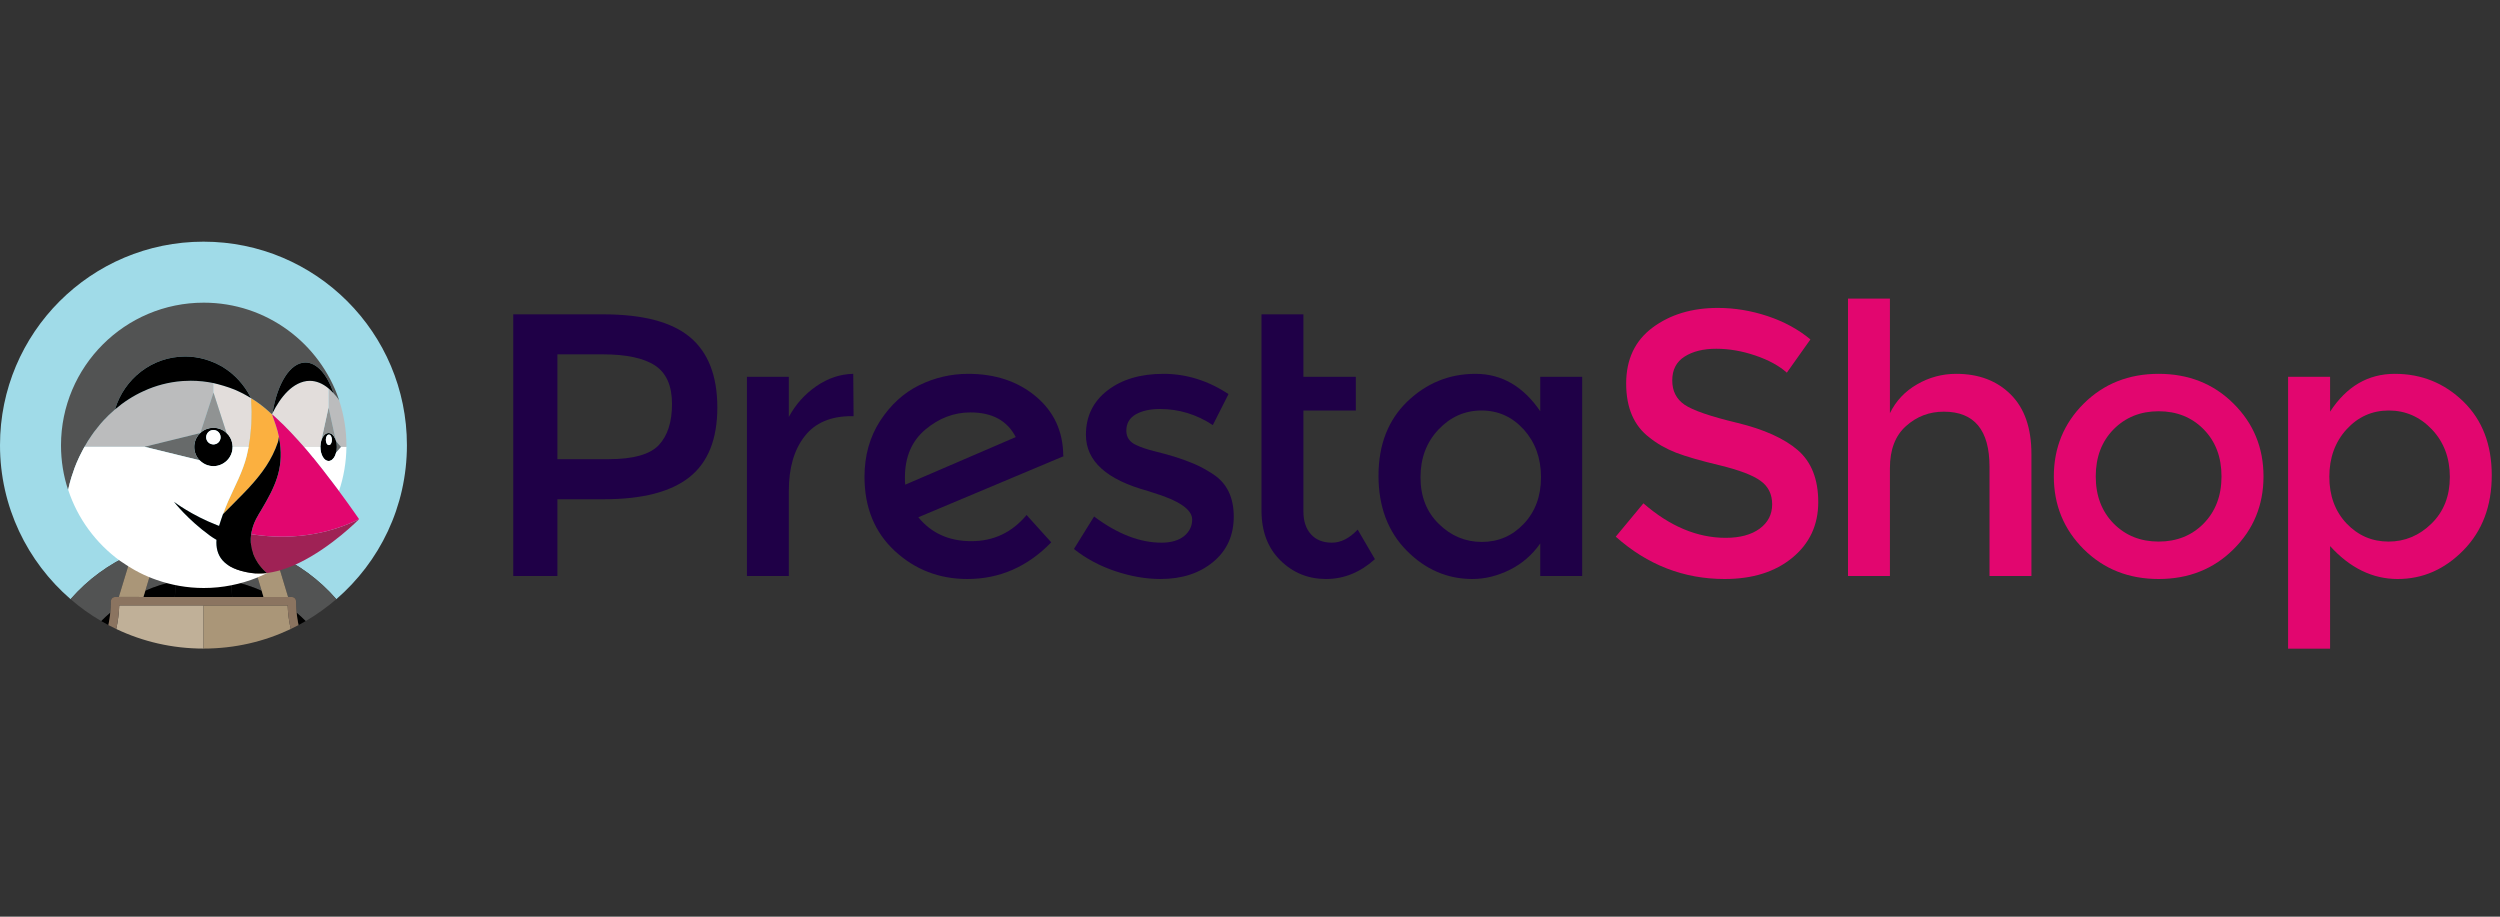 <svg version="1.2" baseProfile="tiny-ps" xmlns="http://www.w3.org/2000/svg" viewBox="0 0 300 110" width="300" height="110">
	<rect x="0" y="0" width="300" height="110" fill="#333333" stroke="none"/>
	<title>New Project</title>
	<style>
		tspan { white-space:pre }
		.shp0 { fill: #1f0047 } 
		.shp1 { fill: #e2066f } 
		.shp2 { fill: #a0dbe8 } 
		.shp3 { fill: #525353 } 
		.shp4 { fill: #000000 } 
		.shp5 { fill: #aa9678 } 
		.shp6 { fill: #c0b098 } 
		.shp7 { fill: #786453 } 
		.shp8 { fill: #8b7460 } 
		.shp9 { fill: none } 
		.shp10 { fill: #ffffff } 
		.shp11 { fill: #bbbcbd } 
		.shp12 { fill: #676a6a } 
		.shp13 { fill: #909393 } 
		.shp14 { fill: #e2dddb } 
		.shp15 { fill: #fbb040 } 
		.shp16 { fill: #9f2255 } 
	</style>
	<g id="prestashop">
		<path id="XMLID_341_" fill-rule="evenodd" class="shp0" d="M127.64 54.74L110.2 62.07C111.76 63.98 113.88 64.94 116.56 64.94C119.24 64.94 121.45 63.89 123.19 61.8L126.15 65.08C123.31 68.01 119.95 69.48 116.09 69.48C112.71 69.48 109.8 68.36 107.37 66.11C104.95 63.86 103.74 60.9 103.74 57.21C103.74 54.67 104.37 52.43 105.62 50.5C106.88 48.57 108.44 47.14 110.3 46.23C112.15 45.32 114.11 44.86 116.18 44.86C119.44 44.86 122.16 45.77 124.31 47.58C126.47 49.39 127.56 51.75 127.59 54.65L127.64 54.74ZM121.89 52.45C120.87 50.47 119.06 49.49 116.45 49.49C114.47 49.49 112.67 50.18 111.04 51.55C109.4 52.93 108.59 54.85 108.59 57.3C108.59 57.69 108.6 57.98 108.63 58.16L121.89 52.45Z" />
		<path id="XMLID_189_" class="shp0" d="M97.96 46.34C96.57 47.3 95.47 48.53 94.66 50.03L94.66 45.22L89.63 45.22L89.63 69.12L94.66 69.12L94.66 58.88C94.66 56.15 95.29 53.98 96.55 52.36C97.81 50.74 99.68 49.94 102.16 49.94L102.43 49.94L102.39 44.86C100.83 44.89 99.36 45.38 97.96 46.34Z" />
		<path id="XMLID_188_" class="shp0" d="M145.63 56.94C144.82 56.41 144.06 55.99 143.36 55.69C142.65 55.39 141.93 55.12 141.18 54.88C140.43 54.64 139.57 54.4 138.59 54.16C137.62 53.92 136.87 53.66 136.33 53.4C135.55 53.04 135.16 52.47 135.16 51.69C135.16 50.82 135.53 50.17 136.28 49.73C137.03 49.3 138 49.08 139.2 49.08C141.48 49.08 143.59 49.73 145.54 51.01L147.42 47.29C144.97 45.67 142.36 44.86 139.61 44.86C136.85 44.86 134.61 45.53 132.89 46.86C131.17 48.19 130.31 49.97 130.31 52.18C130.31 55.33 132.79 57.57 137.76 58.92C137.88 58.95 138.06 59.01 138.3 59.1C141.48 60.06 143.06 61.14 143.06 62.34C143.06 63.14 142.73 63.81 142.08 64.34C141.42 64.86 140.52 65.12 139.38 65.12C136.78 65.12 134.08 64.07 131.29 61.98L128.87 65.88C130.31 67.02 131.96 67.91 133.83 68.54C135.7 69.16 137.51 69.48 139.25 69.48C141.82 69.48 143.93 68.8 145.58 67.43C147.23 66.07 148.05 64.25 148.05 61.98C148.05 59.7 147.24 58.02 145.63 56.94Z" />
		<path id="XMLID_336_" fill-rule="evenodd" class="shp0" d="M86.08 48.9C86.08 52.71 84.96 55.49 82.73 57.26C80.5 59.03 77.08 59.91 72.46 59.91L66.89 59.91L66.89 69.12L61.59 69.12L61.59 37.72L72.37 37.72C77.14 37.72 80.61 38.63 82.8 40.46C84.98 42.28 86.08 45.1 86.08 48.9ZM80.64 48.48C80.64 46.3 79.97 44.77 78.62 43.87C77.27 42.97 75.16 42.52 72.28 42.52L66.89 42.52L66.89 55.1L73.05 55.1C75.98 55.1 77.98 54.54 79.05 53.42C80.11 52.29 80.64 50.65 80.64 48.48Z" />
		<path id="XMLID_185_" class="shp0" d="M159.83 65.12C158.75 65.12 157.91 64.78 157.31 64.11C156.71 63.44 156.41 62.53 156.41 61.39L156.41 49.26L162.7 49.26L162.7 45.22L156.41 45.22L156.41 37.72L151.38 37.72L151.38 61.26C151.38 63.77 152.14 65.77 153.65 67.25C155.16 68.74 156.99 69.48 159.13 69.48C161.27 69.48 163.22 68.69 164.99 67.1L162.92 63.55C161.94 64.6 160.9 65.12 159.83 65.12Z" />
		<path id="XMLID_332_" fill-rule="evenodd" class="shp0" d="M184.83 49.35C184.83 49.35 184.83 49.35 184.83 49.35L184.83 49.35L184.83 49.35ZM184.83 49.35L184.83 45.22L189.86 45.22L189.86 69.12L184.83 69.12L184.83 65.21C183.87 66.59 182.65 67.64 181.17 68.38C179.69 69.11 178.2 69.48 176.7 69.48C173.67 69.48 171.04 68.34 168.79 66.06C166.55 63.79 165.42 60.79 165.42 57.08C165.42 53.37 166.58 50.4 168.88 48.18C171.19 45.97 173.91 44.86 177.06 44.86C180.2 44.86 182.79 46.36 184.83 49.35ZM184.92 57.26C184.92 54.98 184.23 53.08 182.86 51.55C181.48 50.03 179.79 49.26 177.78 49.26C175.77 49.26 174.05 50.03 172.61 51.55C171.17 53.08 170.46 54.99 170.46 57.28C170.46 59.57 171.19 61.44 172.66 62.87C174.12 64.31 175.85 65.03 177.82 65.03C179.8 65.03 181.48 64.31 182.86 62.85C184.23 61.4 184.92 59.54 184.92 57.26Z" />
		<path id="XMLID_329_" fill-rule="evenodd" class="shp1" d="M268.02 48.43C270.42 50.81 271.62 53.73 271.62 57.17C271.62 60.61 270.42 63.53 268.02 65.91C265.63 68.29 262.63 69.48 259.04 69.48C255.44 69.48 252.45 68.29 250.05 65.91C247.66 63.53 246.46 60.61 246.46 57.17C246.46 53.73 247.66 50.81 250.05 48.43C252.45 46.05 255.44 44.86 259.04 44.86C262.63 44.86 265.63 46.05 268.02 48.43ZM266.58 57.17C266.58 54.86 265.87 52.98 264.45 51.53C263.03 50.08 261.22 49.35 259.04 49.35C256.85 49.35 255.05 50.08 253.62 51.53C252.2 52.98 251.49 54.86 251.49 57.17C251.49 59.48 252.2 61.35 253.62 62.81C255.05 64.26 256.85 64.99 259.04 64.99C261.22 64.99 263.03 64.26 264.45 62.81C265.87 61.35 266.58 59.48 266.58 57.17Z" />
		<path id="XMLID_326_" fill-rule="evenodd" class="shp1" d="M299.01 57.03C299.01 60.72 297.88 63.71 295.62 66.02C293.36 68.33 290.73 69.48 287.72 69.48C284.71 69.48 282 68.16 279.61 65.53L279.61 77.84L274.57 77.84L274.57 45.22L279.61 45.22L279.61 49.4C281.58 46.37 284.17 44.86 287.38 44.86C290.58 44.86 293.32 45.97 295.6 48.18C297.88 50.4 299.01 53.35 299.01 57.03ZM293.98 57.24C293.98 54.94 293.26 53.04 291.83 51.53C290.39 50.02 288.67 49.26 286.66 49.26C284.65 49.26 282.96 50.02 281.58 51.53C280.21 53.04 279.52 54.94 279.52 57.21C279.52 59.49 280.21 61.35 281.58 62.81C282.96 64.26 284.64 64.99 286.62 64.99C288.59 64.99 290.31 64.27 291.78 62.83C293.25 61.39 293.98 59.53 293.98 57.24Z" />
		<path id="XMLID_178_" class="shp1" d="M234.74 44.86C233.07 44.86 231.5 45.28 230.05 46.12C228.59 46.96 227.51 48.11 226.79 49.58L226.79 35.83L221.76 35.83L221.76 69.12L226.79 69.12L226.79 56.18C226.79 53.96 227.43 52.28 228.72 51.13C230.01 49.97 231.52 49.4 233.26 49.4C236.91 49.4 238.74 51.6 238.74 56L238.74 69.12L243.77 69.12L243.77 54.47C243.77 51.36 242.94 48.98 241.28 47.33C239.62 45.68 237.44 44.86 234.74 44.86Z" />
		<path id="XMLID_177_" class="shp1" d="M215.74 54.02C214.11 52.62 211.68 51.52 208.46 50.74C205.24 49.97 203.14 49.24 202.15 48.57C201.16 47.89 200.67 46.92 200.67 45.65C200.67 44.37 201.16 43.42 202.15 42.79C203.14 42.16 204.41 41.85 205.95 41.85C207.49 41.85 209.05 42.12 210.64 42.66C212.23 43.2 213.49 43.89 214.42 44.72L217.25 40.73C215.81 39.53 214.1 38.6 212.13 37.94C210.15 37.28 208.16 36.95 206.15 36.95C203.03 36.95 200.42 37.74 198.31 39.31C196.2 40.88 195.14 43.12 195.14 46.03C195.14 48.93 196.07 51.09 197.93 52.5C198.86 53.25 199.92 53.85 201.12 54.32C202.32 54.78 204.07 55.29 206.38 55.84C208.68 56.4 210.31 57.01 211.25 57.69C212.19 58.36 212.66 59.3 212.66 60.52C212.66 61.73 212.16 62.7 211.16 63.44C210.16 64.17 208.8 64.54 207.09 64.54C203.68 64.54 200.38 63.16 197.21 60.4L193.89 64.4C197.69 67.79 202.05 69.48 206.96 69.48C210.31 69.48 213.02 68.63 215.09 66.92C217.16 65.21 218.19 62.99 218.19 60.25C218.19 57.51 217.37 55.43 215.74 54.02Z" />
		<path id="XMLID_176_" class="shp2" d="M15.83 66.47C16.22 66.29 16.61 66.14 17.01 65.99C17.46 65.82 17.92 65.66 18.38 65.52C18.95 65.35 19.53 65.19 20.11 65.07C20.9 64.9 21.7 64.77 22.5 64.7C22.05 66.11 21.55 67.52 21.01 68.93C21.04 69.2 21.05 69.47 21.06 69.74C22.14 69.53 23.27 69.41 24.42 69.41C25.57 69.41 26.69 69.53 27.78 69.74C27.79 69.47 27.8 69.2 27.82 68.93C27.28 67.52 26.78 66.11 26.33 64.7C27.14 64.77 27.93 64.9 28.72 65.07C29.31 65.19 29.89 65.35 30.46 65.52C30.92 65.66 31.37 65.82 31.82 65.99C32.22 66.14 32.62 66.3 33.01 66.47C35.77 67.7 38.3 69.53 40.36 71.9C45.55 67.42 48.83 60.81 48.83 53.42C48.83 39.93 37.9 29 24.42 29C10.93 29 0 39.93 0 53.42C0 60.81 3.29 67.42 8.47 71.9C10.54 69.53 13.06 67.7 15.83 66.47Z" />
		<path id="XMLID_175_" class="shp3" d="M17.44 70.89C18.58 70.38 19.79 69.99 21.06 69.74C21.05 69.47 21.04 69.2 21.01 68.93C21.55 67.52 22.05 66.11 22.5 64.7C21.7 64.77 20.9 64.9 20.11 65.07C19.53 65.19 18.95 65.35 18.38 65.52C17.92 65.66 17.46 65.82 17.01 65.99L18.79 66.42L17.44 70.89Z" />
		<path id="XMLID_174_" class="shp3" d="M13.24 73.52C13.29 73.06 13.31 72.6 13.31 72.14C13.31 71.86 13.54 71.64 13.82 71.64L14.26 71.64L15.83 66.47C13.06 67.7 10.54 69.53 8.47 71.9C9.61 72.89 10.84 73.77 12.15 74.53C12.5 74.18 12.86 73.84 13.24 73.52Z" />
		<path id="XMLID_173_" class="shp3" d="M33.01 66.47L34.57 71.64L35.01 71.64C35.29 71.64 35.52 71.86 35.52 72.14C35.52 72.6 35.55 73.06 35.59 73.52C35.97 73.84 36.33 74.18 36.68 74.53C37.99 73.76 39.22 72.88 40.36 71.9C38.29 69.53 35.77 67.7 33.01 66.47Z" />
		<path id="XMLID_172_" class="shp3" d="M30.04 66.42L31.82 65.99C31.37 65.82 30.92 65.66 30.46 65.52C29.89 65.35 29.31 65.19 28.72 65.07C27.93 64.9 27.14 64.77 26.33 64.7C26.78 66.11 27.28 67.52 27.82 68.93C27.8 69.2 27.79 69.47 27.78 69.74C29.04 69.99 30.25 70.38 31.4 70.89L30.04 66.42Z" />
		<path id="XMLID_171_" class="shp4" d="M24.42 71.64L27.86 71.64C27.79 71 27.76 70.37 27.78 69.74C26.69 69.53 25.57 69.41 24.42 69.41C23.27 69.41 22.14 69.53 21.06 69.74C21.07 70.37 21.05 71 20.98 71.64L24.42 71.64Z" />
		<path id="XMLID_170_" class="shp4" d="M12.15 74.53C12.44 74.69 12.72 74.85 13.01 75.01C13.11 74.52 13.19 74.02 13.24 73.52C12.86 73.84 12.5 74.18 12.15 74.53Z" />
		<path id="XMLID_169_" class="shp4" d="M17.21 71.64L20.98 71.64C21.05 71 21.07 70.37 21.06 69.74C19.79 69.99 18.58 70.38 17.44 70.89L17.21 71.64Z" />
		<path id="XMLID_168_" class="shp4" d="M35.59 73.52C35.64 74.02 35.72 74.52 35.82 75.01C36.11 74.85 36.4 74.69 36.68 74.53C36.33 74.18 35.97 73.84 35.59 73.52Z" />
		<path id="XMLID_167_" class="shp4" d="M31.62 71.64L31.4 70.89C30.25 70.38 29.04 69.99 27.78 69.74C27.76 70.37 27.79 71 27.86 71.64L31.62 71.64L31.62 71.64Z" />
		<path id="XMLID_166_" class="shp5" d="M17.21 71.64L17.44 70.89L18.79 66.42L17.01 65.99C16.61 66.14 16.22 66.29 15.83 66.47L14.26 71.63L15.94 71.63L17.21 71.64L17.21 71.64Z" />
		<path id="XMLID_165_" class="shp5" d="M31.4 70.89L31.62 71.64L32.89 71.64L34.57 71.64L33.01 66.47C32.62 66.29 32.22 66.14 31.82 65.99L30.04 66.42L31.4 70.89Z" />
		<path id="XMLID_164_" class="shp6" d="M14.31 72.68C14.33 72.67 14.34 72.66 14.36 72.65L14.32 72.65C14.32 72.66 14.31 72.67 14.31 72.68Z" />
		<path id="XMLID_163_" class="shp6" d="M24.42 72.65L20.82 72.65L16.9 72.65L14.36 72.65C14.35 72.66 14.33 72.67 14.31 72.68C14.28 73.63 14.15 74.57 13.95 75.48C17.12 76.99 20.67 77.83 24.42 77.83L24.42 72.65Z" />
		<path id="XMLID_162_" class="shp5" d="M34.52 72.65L34.47 72.65C34.49 72.66 34.5 72.67 34.52 72.68C34.52 72.67 34.52 72.66 34.52 72.65Z" />
		<path id="XMLID_161_" class="shp5" d="M34.47 72.65L31.93 72.65L28.01 72.65L24.42 72.65L24.42 72.65L24.42 77.83C28.17 77.83 31.72 76.99 34.89 75.48C34.68 74.57 34.55 73.63 34.52 72.68C34.5 72.67 34.49 72.66 34.47 72.65Z" />
		<path id="XMLID_160_" class="shp7" d="M24.42 72.14L24.42 72.14L24.42 72.65L24.42 72.65L24.42 72.14Z" />
		<path id="XMLID_159_" class="shp8" d="M35.59 73.52C35.55 73.06 35.52 72.6 35.52 72.14C35.52 71.86 35.29 71.64 35.01 71.64L34.57 71.64L32.89 71.64L31.62 71.64L27.86 71.64L24.42 71.64L20.98 71.64L17.21 71.64L15.94 71.64L14.26 71.64L13.82 71.64C13.54 71.64 13.31 71.86 13.31 72.14C13.31 72.61 13.29 73.06 13.24 73.52C13.19 74.02 13.11 74.52 13.01 75.01C13.32 75.17 13.63 75.33 13.95 75.48C14.15 74.57 14.28 73.63 14.31 72.68C14.31 72.67 14.32 72.66 14.32 72.65L14.36 72.65L16.9 72.65L20.82 72.65L24.42 72.65L24.42 72.65L28.01 72.65L31.93 72.65L34.47 72.65L34.52 72.65C34.52 72.66 34.52 72.67 34.52 72.68C34.55 73.63 34.68 74.57 34.89 75.48C35.2 75.33 35.51 75.17 35.82 75.01C35.72 74.52 35.64 74.02 35.59 73.52Z" />
		<path id="XMLID_158_" class="shp9" d="M32.63 49.71L32.63 49.71C32.64 49.71 32.64 49.71 32.64 49.71C32.94 50.59 33.29 51.48 33.47 52.39C33.46 52.46 33.45 52.52 33.45 52.59C33.43 52.69 33.42 52.78 33.4 52.85C33.42 52.73 33.45 52.59 33.47 52.42C33.3 51.5 32.94 50.6 32.63 49.71C32.63 49.71 32.63 49.71 32.63 49.71C32.63 49.71 32.63 49.71 32.63 49.71L32.63 49.71Z" />
		<path id="XMLID_157_" class="shp9" d="M39.75 55.23C39.73 55.24 39.72 55.24 39.7 55.25C39.72 55.24 39.73 55.23 39.75 55.23Z" />
		<path id="XMLID_156_" class="shp9" d="M39.9 55.11C39.89 55.12 39.87 55.14 39.85 55.16C39.87 55.14 39.89 55.12 39.9 55.11Z" />
		<path id="XMLID_155_" class="shp9" d="M31.9 49.06C31.34 48.59 30.75 48.16 30.13 47.78L30.13 47.78C30.75 48.16 31.34 48.59 31.9 49.06Z" />
		<path id="XMLID_154_" class="shp9" d="M37.56 54.92C37.57 54.92 37.57 54.93 37.58 54.93C37.57 54.93 37.57 54.92 37.56 54.92Z" />
		<path id="XMLID_153_" class="shp9" d="M38.6 56.21C38.61 56.23 38.63 56.25 38.65 56.27C38.63 56.25 38.61 56.23 38.6 56.21Z" />
		<path id="XMLID_152_" class="shp9" d="M33.39 52.89C33.38 52.96 33.36 53.03 33.34 53.08C33.36 53.03 33.38 52.96 33.39 52.89Z" />
		<path id="XMLID_151_" class="shp9" d="M31 61.8C30.62 62.42 30.38 63.01 30.25 63.56C30.38 63.01 30.62 62.42 31 61.8C31.12 61.59 31.24 61.39 31.36 61.19C31.24 61.39 31.12 61.59 31 61.79C31 61.79 31 61.79 31 61.8Z" />
		<path id="XMLID_150_" class="shp9" d="M32.64 49.7C32.66 49.66 32.68 49.62 32.7 49.57L32.7 49.58C32.68 49.62 32.66 49.66 32.64 49.7C32.78 49.83 32.93 49.96 33.07 50.09C32.93 49.96 32.78 49.83 32.64 49.7Z" />
		<path id="XMLID_149_" class="shp9" d="M27.79 52.91C27.79 52.91 27.79 52.91 27.79 52.91C27.79 52.91 27.79 52.91 27.79 52.91Z" />
		<path id="XMLID_148_" class="shp9" d="M27.61 52.5L27.61 52.5L27.61 52.5Z" />
		<path id="XMLID_147_" class="shp9" d="M29.26 47.28C29.23 47.26 29.2 47.25 29.19 47.24C29.2 47.25 29.23 47.26 29.26 47.28Z" />
		<path id="XMLID_146_" class="shp9" d="M29.39 47.35C29.35 47.33 29.31 47.31 29.28 47.29C29.31 47.31 29.35 47.33 29.39 47.35Z" />
		<path id="XMLID_145_" class="shp9" d="M30.19 49.32C30.19 49.38 30.19 49.43 30.19 49.49C30.19 49.43 30.19 49.38 30.19 49.32Z" />
		<path id="XMLID_144_" class="shp9" d="M27.71 52.7C27.71 52.7 27.71 52.7 27.71 52.7C27.71 52.7 27.71 52.7 27.71 52.7Z" />
		<path id="XMLID_143_" class="shp9" d="M39.59 57.5C39.62 57.54 39.65 57.58 39.69 57.61C39.65 57.57 39.62 57.54 39.59 57.5Z" />
		<path id="XMLID_142_" class="shp9" d="M30.18 50.09C30.18 50.34 30.17 50.6 30.16 50.86C30.17 50.6 30.18 50.34 30.18 50.09Z" />
		<path id="XMLID_141_" class="shp9" d="M27.85 53.13C27.85 53.13 27.85 53.13 27.85 53.14C27.85 53.13 27.85 53.13 27.85 53.13Z" />
		<path id="XMLID_140_" class="shp9" d="M30.08 47.75C30 47.7 29.76 47.56 29.55 47.44C29.76 47.56 29.99 47.69 30.08 47.75Z" />
		<path id="XMLID_139_" class="shp9" d="M29.54 47.44C29.48 47.41 29.43 47.38 29.39 47.35C29.43 47.38 29.48 47.41 29.54 47.44Z" />
		<path id="XMLID_138_" class="shp9" d="M30.12 47.77L30.12 47.77C30.12 47.77 30.11 47.76 30.11 47.76C30.11 47.77 30.12 47.77 30.12 47.77Z" />
		<path id="XMLID_137_" class="shp9" d="M40.41 53.7C40.41 53.68 40.41 53.67 40.41 53.65C40.41 53.64 40.41 53.64 40.41 53.64C40.41 53.64 40.41 53.63 40.41 53.63C40.41 53.61 40.41 53.6 40.41 53.58C40.41 53.6 40.41 53.62 40.41 53.64C40.41 53.66 40.41 53.68 40.41 53.7Z" />
		<path id="XMLID_136_" class="shp9" d="M36.41 53.55C36.44 53.58 36.46 53.61 36.48 53.63C36.48 53.63 36.48 53.63 36.48 53.63L36.49 53.63C36.48 53.62 36.45 53.59 36.41 53.55L36.41 53.55Z" />
		<path id="XMLID_135_" class="shp9" d="M33.07 50.09C33.4 50.39 33.72 50.69 34.03 51C33.72 50.69 33.4 50.39 33.07 50.09Z" />
		<path id="XMLID_134_" class="shp9" d="M39.43 51.96C39.49 51.96 39.55 51.97 39.61 51.99C39.55 51.97 39.49 51.96 39.43 51.96Z" />
		<path id="XMLID_133_" class="shp9" d="M38.49 53.17C38.49 53.2 38.48 53.23 38.48 53.26C38.48 53.23 38.49 53.2 38.49 53.17Z" />
		<path id="XMLID_132_" class="shp9" d="M39.66 52C39.7 52.02 39.74 52.04 39.78 52.07C39.74 52.04 39.7 52.02 39.66 52Z" />
		<path id="XMLID_131_" class="shp9" d="M40.03 52.32C40.05 52.33 40.06 52.35 40.07 52.37C40.06 52.35 40.05 52.33 40.03 52.32Z" />
		<path id="XMLID_130_" class="shp9" d="M40.39 53.29C40.39 53.29 40.39 53.28 40.39 53.28C40.39 53.27 40.39 53.27 40.39 53.26C40.39 53.27 40.39 53.28 40.39 53.29C40.39 53.29 40.39 53.29 40.39 53.29Z" />
		<path id="XMLID_129_" class="shp9" d="M40.39 54C40.39 54 40.39 53.99 40.39 53.99C40.39 53.99 40.39 53.99 40.39 53.99C40.39 54 40.39 54.01 40.39 54.02C40.39 54.02 40.39 54.01 40.39 54Z" />
		<path id="XMLID_128_" class="shp9" d="M38.79 52.37C38.8 52.35 38.82 52.33 38.83 52.32C38.82 52.33 38.8 52.35 38.79 52.37Z" />
		<path id="XMLID_127_" class="shp9" d="M39.26 51.99C39.31 51.97 39.37 51.96 39.43 51.96C39.37 51.96 39.31 51.97 39.26 51.99Z" />
		<path id="XMLID_126_" class="shp9" d="M34.92 51.91C34.77 51.75 34.62 51.6 34.46 51.44C34.62 51.6 34.77 51.75 34.92 51.91Z" />
		<path id="XMLID_125_" class="shp9" d="M39.43 46.62L39.43 46.62C39.43 46.61 39.43 46.61 39.43 46.61L39.43 48.88L38.56 52.86C38.56 52.87 38.56 52.88 38.55 52.89C38.56 52.89 38.56 52.88 38.56 52.87L38.56 52.87L38.56 52.87L39.43 48.89L39.43 46.62L39.43 46.62L39.43 46.62L39.43 46.62Z" />
		<path id="XMLID_124_" class="shp9" d="M35.73 52.79C35.65 52.7 35.57 52.61 35.49 52.52C35.57 52.61 35.65 52.7 35.73 52.79Z" />
		<path id="XMLID_123_" class="shp9" d="M40.3 52.87C40.31 52.9 40.32 52.93 40.33 52.96C40.33 52.96 40.33 52.96 40.33 52.96C40.32 52.93 40.31 52.9 40.3 52.87L40.3 52.87L40.3 52.87Z" />
		<path id="XMLID_122_" class="shp9" d="M38.45 53.63L38.45 53.63C38.45 53.62 38.45 53.6 38.45 53.58C38.45 53.6 38.45 53.62 38.45 53.63Z" />
		<path id="XMLID_121_" class="shp9" d="M39.09 52.07C39.12 52.04 39.16 52.02 39.2 52.01C39.16 52.02 39.12 52.04 39.09 52.07Z" />
		<path id="XMLID_120_" class="shp9" d="M38.91 52.22C38.95 52.17 38.99 52.13 39.04 52.1C38.99 52.13 38.95 52.17 38.91 52.22Z" />
		<path id="XMLID_119_" class="shp9" d="M40.33 54.31C40.33 54.31 40.33 54.31 40.33 54.31C40.31 54.4 40.28 54.48 40.25 54.56C40.28 54.48 40.31 54.4 40.33 54.31L40.33 54.31L40.33 54.31Z" />
		<path id="XMLID_118_" class="shp9" d="M10.57 52.88C10.61 52.83 10.65 52.77 10.68 52.72C10.65 52.77 10.61 52.83 10.57 52.88Z" />
		<path id="XMLID_117_" class="shp9" d="M39.83 52.1C39.87 52.13 39.91 52.17 39.95 52.22C39.91 52.17 39.87 52.13 39.83 52.1Z" />
		<path id="XMLID_116_" class="shp9" d="M11.27 51.87C11.28 51.84 11.3 51.82 11.32 51.79C11.3 51.82 11.28 51.84 11.27 51.87Z" />
		<path id="XMLID_115_" class="shp9" d="M27.91 53.62L27.91 53.62C27.91 53.62 27.91 53.62 27.91 53.62L27.91 53.62L27.91 53.62L27.91 53.6C27.91 53.61 27.91 53.61 27.91 53.62Z" />
		<path id="XMLID_114_" class="shp9" d="M9.51 54.83C9.47 54.92 9.43 55.01 9.39 55.1C9.43 55.01 9.47 54.92 9.51 54.83Z" />
		<path id="XMLID_113_" class="shp9" d="M8.98 56.08C8.97 56.09 8.97 56.11 8.96 56.12C8.97 56.11 8.97 56.09 8.98 56.08Z" />
		<path id="XMLID_112_" class="shp9" d="M40.04 47.2L40.03 47.19L40.03 47.19L40.04 47.2Z" />
		<path id="XMLID_111_" class="shp9" d="M13.8 49.13L13.8 49.13L13.8 49.13Z" />
		<path id="XMLID_110_" class="shp9" d="M12.85 50.02C12.9 49.97 12.94 49.92 12.99 49.87C12.94 49.92 12.89 49.97 12.85 50.02Z" />
		<path id="XMLID_109_" class="shp9" d="M11.99 50.96C12.03 50.9 12.08 50.84 12.13 50.78C12.08 50.84 12.03 50.9 11.99 50.96Z" />
		<path id="XMLID_108_" class="shp9" d="M40.3 52.87L39.43 48.89L40.3 52.87Z" />
		<path id="XMLID_107_" class="shp9" d="M25.14 55.89C25.12 55.88 25.11 55.88 25.09 55.87C25.11 55.88 25.12 55.88 25.14 55.89Z" />
		<path id="XMLID_106_" class="shp9" d="M25.37 55.92C25.35 55.92 25.33 55.92 25.32 55.92C25.33 55.92 25.35 55.92 25.37 55.92Z" />
		<path id="XMLID_105_" class="shp9" d="M10.05 53.78C9.99 53.88 9.94 53.98 9.89 54.08C9.94 53.98 9.99 53.88 10.05 53.78Z" />
		<path id="XMLID_104_" class="shp9" d="M24.49 55.64C24.49 55.64 24.49 55.64 24.48 55.64C24.49 55.64 24.49 55.64 24.49 55.64Z" />
		<path id="XMLID_103_" class="shp9" d="M24.91 55.83C24.9 55.82 24.89 55.82 24.88 55.82C24.89 55.82 24.9 55.82 24.91 55.83Z" />
		<path id="XMLID_102_" class="shp9" d="M24.69 55.75C24.69 55.74 24.68 55.74 24.68 55.74C24.68 55.74 24.69 55.74 24.69 55.75Z" />
		<path id="XMLID_101_" class="shp9" d="M23.48 54.5C23.48 54.51 23.48 54.51 23.48 54.51C23.48 54.51 23.48 54.51 23.48 54.5Z" />
		<path id="XMLID_100_" class="shp9" d="M23.37 53.11C23.37 53.13 23.36 53.14 23.36 53.16C23.36 53.14 23.37 53.13 23.37 53.11Z" />
		<path id="XMLID_99_" class="shp9" d="M23.61 52.5C23.61 52.5 23.61 52.51 23.6 52.51C23.61 52.51 23.61 52.5 23.61 52.5Z" />
		<path id="XMLID_98_" class="shp9" d="M24.37 51.7C24.37 51.7 24.37 51.7 24.37 51.7C24.37 51.7 24.37 51.7 24.37 51.7Z" />
		<path id="XMLID_97_" class="shp9" d="M23.43 52.9C23.43 52.91 23.42 52.92 23.42 52.93C23.42 52.92 23.43 52.91 23.43 52.9Z" />
		<path id="XMLID_96_" class="shp9" d="M23.51 52.7C23.51 52.7 23.5 52.71 23.5 52.72C23.5 52.71 23.51 52.7 23.51 52.7Z" />
		<path id="XMLID_95_" class="shp9" d="M26.06 51.38C26.06 51.38 26.05 51.38 26.05 51.38C26.05 51.38 26.06 51.38 26.06 51.38Z" />
		<path id="XMLID_94_" class="shp9" d="M26.48 51.51C26.48 51.51 26.48 51.5 26.47 51.5C26.47 51.5 26.48 51.51 26.48 51.51Z" />
		<path id="XMLID_93_" class="shp9" d="M24.76 51.5C24.75 51.5 24.75 51.5 24.75 51.5C24.75 51.5 24.75 51.5 24.76 51.5Z" />
		<path id="XMLID_92_" class="shp9" d="M25.18 51.38C25.17 51.38 25.17 51.38 25.16 51.38C25.17 51.38 25.17 51.38 25.18 51.38Z" />
		<path id="XMLID_91_" class="shp9" d="M27.89 53.36C27.89 53.36 27.89 53.36 27.89 53.37C27.89 53.36 27.89 53.36 27.89 53.36Z" />
		<path id="XMLID_90_" class="shp9" d="M25.62 46.23C25.62 46.2 25.62 46.16 25.62 46.13C25.62 46.16 25.62 46.2 25.62 46.23Z" />
		<path id="XMLID_89_" class="shp9" d="M25.62 46.07C25.62 46.05 25.62 46.03 25.62 46.01C25.62 46.03 25.62 46.05 25.62 46.07Z" />
		<path id="XMLID_88_" class="shp9" d="M25.62 45.98C25.62 45.97 25.62 45.97 25.62 45.97C25.62 45.97 25.62 45.97 25.62 45.98Z" />
		<path id="XMLID_87_" class="shp9" d="M25.62 46.54L25.62 46.5L25.62 46.4C25.62 46.37 25.62 46.34 25.62 46.3C25.62 46.38 25.62 46.46 25.62 46.54Z" />
		<path id="XMLID_86_" class="shp9" d="M40.11 54.86C40.08 54.9 40.05 54.94 40.03 54.97C40.05 54.94 40.08 54.9 40.11 54.86Z" />
		<path id="XMLID_85_" class="shp9" d="M23.33 53.34C23.33 53.36 23.32 53.38 23.32 53.4C23.32 53.38 23.33 53.36 23.33 53.34Z" />
		<path id="XMLID_84_" class="shp9" d="M23.35 54.08C23.35 54.08 23.35 54.09 23.35 54.09C23.35 54.09 23.35 54.08 23.35 54.08Z" />
		<path id="XMLID_83_" class="shp9" d="M40.23 54.62C40.2 54.68 40.18 54.73 40.15 54.78C40.18 54.73 40.2 54.68 40.23 54.62Z" />
		<path id="XMLID_82_" class="shp3" d="M31.41 68.15C31.33 68.07 31.26 67.98 31.18 67.87C31.26 67.98 31.33 68.07 31.41 68.15L31.41 68.15Z" />
		<path id="XMLID_81_" class="shp5" d="M31.97 68.71C31.97 68.71 31.97 68.71 31.97 68.72C31.97 68.71 31.97 68.71 31.97 68.71C31.97 68.71 31.72 68.51 31.41 68.15L31.41 68.15C31.72 68.51 31.97 68.71 31.97 68.71Z" />
		<path id="XMLID_80_" class="shp10" d="M39.42 46.62C39.42 46.62 39.42 46.62 39.42 46.62C39.42 46.62 39.42 46.62 39.42 46.62C39.42 46.62 39.42 46.62 39.42 46.62C39.42 46.62 39.42 46.62 39.42 46.62Z" />
		<path id="XMLID_79_" class="shp10" d="M40.41 53.65C40.41 53.64 40.41 53.64 40.41 53.64L40.41 53.64C40.41 53.64 40.41 53.64 40.41 53.65Z" />
		<path id="XMLID_78_" class="shp11" d="M40.67 47.98L40.67 47.98L40.67 47.98C40.67 47.98 40.67 47.97 40.66 47.97L40.66 47.97C40.46 47.69 40.25 47.43 40.04 47.2C40.04 47.19 40.03 47.19 40.03 47.19C40.03 47.19 40.04 47.19 40.04 47.2C40.03 47.19 40.03 47.19 40.03 47.19L40.03 47.19C39.93 47.08 39.83 46.98 39.73 46.89C39.7 46.85 39.66 46.82 39.62 46.78C39.56 46.73 39.5 46.67 39.43 46.62L39.43 46.62L39.43 48.89L40.3 52.87L40.3 52.87C40.31 52.9 40.32 52.93 40.33 52.96L40.93 53.64L40.94 53.63L41.57 53.63C41.57 53.57 41.57 53.51 41.57 53.46L41.57 53.45C41.57 51.58 41.26 49.77 40.71 48.08L40.71 48.08C40.69 48.05 40.69 48.02 40.67 47.98Z" />
		<path id="XMLID_77_" class="shp11" d="M40.41 53.64C40.41 53.64 40.41 53.63 40.41 53.63C40.41 53.63 40.41 53.64 40.41 53.64L40.41 53.64Z" />
		<path id="XMLID_76_" class="shp12" d="M40.39 53.26C40.39 53.27 40.39 53.27 40.39 53.28C40.39 53.28 40.39 53.29 40.39 53.29C40.39 53.29 40.39 53.29 40.39 53.29C40.4 53.38 40.41 53.48 40.41 53.58C40.41 53.6 40.41 53.61 40.41 53.63C40.41 53.63 40.41 53.64 40.41 53.64C40.41 53.64 40.41 53.64 40.41 53.65C40.41 53.67 40.41 53.68 40.41 53.7C40.41 53.8 40.4 53.9 40.39 53.99C40.39 53.99 40.39 53.99 40.39 53.99C40.39 53.99 40.39 54 40.39 54C40.39 54.01 40.39 54.02 40.39 54.02C40.37 54.12 40.35 54.22 40.33 54.31C40.33 54.31 40.33 54.31 40.33 54.31L40.33 54.31L40.33 54.31C40.33 54.31 40.33 54.31 40.34 54.31L40.34 54.31L40.93 53.64L40.33 52.96C40.33 52.96 40.33 52.96 40.33 52.96C40.35 53.06 40.37 53.16 40.39 53.26Z" />
		<path id="XMLID_219_" fill-rule="evenodd" class="shp4" d="M40.33 54.31C40.31 54.4 40.28 54.48 40.25 54.56C40.24 54.58 40.24 54.6 40.23 54.62C40.2 54.68 40.18 54.73 40.15 54.78C40.14 54.81 40.12 54.83 40.11 54.86C40.08 54.9 40.05 54.94 40.03 54.97C39.99 55.02 39.95 55.07 39.9 55.11C39.89 55.12 39.87 55.14 39.85 55.16C39.82 55.18 39.78 55.21 39.75 55.23C39.73 55.23 39.72 55.24 39.7 55.25C39.62 55.29 39.53 55.32 39.44 55.32C38.89 55.32 38.45 54.56 38.45 53.63L38.45 53.63C38.45 53.62 38.45 53.6 38.45 53.58C38.45 53.47 38.46 53.36 38.48 53.26C38.48 53.23 38.49 53.2 38.49 53.17C38.51 53.07 38.53 52.98 38.55 52.89C38.56 52.89 38.56 52.88 38.56 52.87C38.62 52.68 38.7 52.51 38.79 52.37C38.8 52.35 38.82 52.33 38.83 52.32C38.86 52.28 38.88 52.25 38.91 52.22C38.95 52.17 38.99 52.13 39.04 52.1C39.05 52.09 39.07 52.08 39.09 52.07C39.12 52.04 39.16 52.02 39.2 52.01C39.22 52 39.24 51.99 39.26 51.99C39.31 51.97 39.37 51.96 39.43 51.96C39.49 51.96 39.55 51.97 39.61 51.99C39.62 51.99 39.64 52 39.66 52.01C39.7 52.02 39.74 52.04 39.78 52.07C39.79 52.08 39.81 52.09 39.83 52.1C39.87 52.13 39.91 52.17 39.95 52.22C39.98 52.25 40.01 52.28 40.03 52.32C40.05 52.33 40.06 52.35 40.07 52.37C40.16 52.51 40.24 52.68 40.3 52.87C40.31 52.9 40.32 52.93 40.33 52.96C40.35 53.06 40.37 53.16 40.39 53.26C40.39 53.27 40.39 53.28 40.39 53.29C40.4 53.38 40.41 53.48 40.41 53.58C40.41 53.6 40.41 53.62 40.41 53.64C40.41 53.66 40.41 53.68 40.41 53.7C40.41 53.8 40.4 53.9 40.39 53.99C40.39 54 40.39 54.01 40.39 54.02C40.37 54.12 40.35 54.22 40.33 54.31ZM39.83 52.78C39.83 52.43 39.67 52.15 39.47 52.15C39.26 52.15 39.1 52.43 39.1 52.78C39.1 53.13 39.26 53.41 39.47 53.41C39.67 53.41 39.83 53.13 39.83 52.78Z" />
		<path id="XMLID_73_" class="shp10" d="M39.47 53.41C39.26 53.41 39.1 53.13 39.1 52.78C39.1 52.43 39.26 52.15 39.47 52.15C39.67 52.15 39.83 52.43 39.83 52.78C39.83 53.13 39.67 53.41 39.47 53.41Z" />
		<path id="XMLID_72_" class="shp13" d="M38.56 52.87L38.56 52.87C38.62 52.68 38.7 52.51 38.79 52.37C38.8 52.35 38.82 52.33 38.83 52.32C38.86 52.28 38.88 52.25 38.91 52.22C38.95 52.17 38.99 52.13 39.04 52.1C39.05 52.09 39.07 52.08 39.09 52.07C39.12 52.04 39.16 52.02 39.2 52.01C39.22 52 39.24 51.99 39.26 51.99C39.31 51.97 39.37 51.96 39.43 51.96C39.49 51.96 39.55 51.97 39.61 51.99C39.62 51.99 39.64 52 39.66 52.01C39.7 52.02 39.74 52.04 39.78 52.07C39.79 52.08 39.81 52.09 39.83 52.1C39.87 52.13 39.91 52.17 39.95 52.22C39.98 52.25 40.01 52.28 40.03 52.32C40.05 52.33 40.06 52.35 40.07 52.37C40.16 52.51 40.24 52.68 40.3 52.87L40.3 52.87L40.3 52.87L39.43 48.89L38.56 52.87L38.56 52.87Z" />
		<path id="XMLID_214_" fill-rule="evenodd" class="shp4" d="M27.91 53.6C27.91 53.61 27.91 53.61 27.91 53.62C27.91 53.62 27.91 53.63 27.91 53.63C27.91 53.95 27.84 54.26 27.73 54.53C27.67 54.67 27.6 54.8 27.52 54.92C27.35 55.17 27.14 55.38 26.89 55.54C26.77 55.62 26.64 55.7 26.5 55.75C26.23 55.87 25.93 55.94 25.61 55.94C25.53 55.94 25.45 55.93 25.37 55.92C25.35 55.92 25.33 55.92 25.32 55.91C25.26 55.91 25.2 55.9 25.14 55.89C25.12 55.88 25.1 55.88 25.09 55.87C25.03 55.86 24.97 55.85 24.91 55.83C24.9 55.82 24.89 55.82 24.88 55.81C24.82 55.79 24.75 55.77 24.69 55.74C24.69 55.74 24.68 55.74 24.68 55.74C24.61 55.71 24.55 55.68 24.49 55.64C24.49 55.64 24.48 55.64 24.48 55.64C24.29 55.53 24.11 55.39 23.95 55.23C23.75 55.02 23.59 54.78 23.48 54.51C23.48 54.51 23.48 54.5 23.48 54.5C23.42 54.37 23.38 54.23 23.35 54.09C23.35 54.08 23.35 54.08 23.35 54.08C23.32 53.93 23.31 53.79 23.31 53.63C23.31 53.55 23.31 53.47 23.32 53.39C23.32 53.38 23.33 53.36 23.33 53.34C23.34 53.28 23.35 53.22 23.36 53.16C23.36 53.14 23.37 53.13 23.37 53.11C23.38 53.05 23.4 52.99 23.42 52.93C23.42 52.92 23.43 52.91 23.43 52.9C23.45 52.84 23.47 52.77 23.5 52.71C23.5 52.71 23.51 52.7 23.51 52.69C23.54 52.63 23.57 52.57 23.6 52.51C23.61 52.51 23.61 52.5 23.61 52.5C23.72 52.3 23.86 52.12 24.03 51.97L24.03 51.97L24.04 51.96C24.14 51.86 24.25 51.77 24.37 51.7C24.37 51.7 24.37 51.7 24.37 51.7C24.49 51.62 24.61 51.56 24.75 51.5C24.75 51.5 24.75 51.5 24.76 51.5C24.89 51.45 25.02 51.41 25.16 51.38C25.17 51.38 25.17 51.38 25.18 51.38C25.32 51.35 25.46 51.33 25.61 51.33C25.76 51.33 25.91 51.35 26.05 51.38C26.05 51.38 26.06 51.38 26.06 51.38C26.2 51.41 26.34 51.45 26.47 51.5C26.48 51.5 26.48 51.5 26.48 51.51C26.75 51.62 26.99 51.77 27.19 51.97C27.36 52.12 27.5 52.3 27.61 52.5C27.64 52.56 27.68 52.63 27.71 52.7C27.71 52.7 27.71 52.7 27.71 52.7C27.74 52.77 27.77 52.84 27.79 52.91C27.79 52.91 27.79 52.91 27.79 52.91C27.82 52.98 27.84 53.06 27.85 53.13C27.85 53.13 27.85 53.13 27.85 53.13C27.87 53.21 27.88 53.28 27.89 53.36C27.89 53.36 27.89 53.36 27.89 53.36C27.9 53.44 27.91 53.52 27.91 53.6ZM26.47 52.47C26.47 51.99 26.09 51.6 25.61 51.6C25.13 51.6 24.74 51.99 24.74 52.47C24.74 52.95 25.13 53.33 25.61 53.33C26.09 53.33 26.47 52.95 26.47 52.47Z" />
		<path id="XMLID_69_" class="shp10" d="M25.61 53.33C25.13 53.33 24.74 52.95 24.74 52.47C24.74 51.99 25.13 51.6 25.61 51.6C26.09 51.6 26.47 51.99 26.47 52.47C26.47 52.95 26.09 53.33 25.61 53.33Z" />
		<path id="XMLID_68_" class="shp11" d="M24.03 51.97L24.03 51.97L24.03 51.97L24.04 51.96L24.04 51.96L25.62 47.11C25.62 47.11 25.62 46.83 25.62 46.54C25.62 46.46 25.62 46.38 25.62 46.3C25.62 46.28 25.62 46.26 25.62 46.23C25.62 46.2 25.62 46.16 25.62 46.13C25.62 46.11 25.62 46.09 25.62 46.07C25.62 46.05 25.62 46.03 25.62 46.01C25.62 46 25.62 45.99 25.62 45.98C25.62 45.97 25.62 45.97 25.62 45.97C24.74 45.79 23.83 45.69 22.9 45.69C22.59 45.69 22.29 45.7 21.98 45.72C21.94 45.72 21.89 45.73 21.85 45.73C20.26 45.85 18.69 46.27 17.24 46.93C16 47.49 14.84 48.24 13.8 49.13L13.8 49.13C13.8 49.13 13.8 49.13 13.8 49.13C13.52 49.37 13.25 49.62 12.99 49.87C12.94 49.92 12.89 49.97 12.85 50.02C12.6 50.27 12.36 50.52 12.13 50.78C12.08 50.84 12.03 50.9 11.99 50.96C11.76 51.23 11.53 51.51 11.32 51.79C11.3 51.82 11.28 51.84 11.27 51.87C11.06 52.14 10.87 52.43 10.68 52.72C10.65 52.77 10.61 52.83 10.57 52.89C10.42 53.12 10.28 53.37 10.14 53.62L17.35 53.62L17.36 53.62L24.03 51.97Z" />
		<path id="XMLID_67_" class="shp14" d="M30.12 51.42C30.13 51.23 30.15 51.04 30.16 50.86C30.17 50.6 30.18 50.34 30.18 50.09C30.19 49.89 30.19 49.69 30.19 49.49C30.19 49.43 30.19 49.38 30.19 49.32C30.18 48.81 30.16 48.29 30.13 47.78L30.13 47.78L30.13 47.78C30.13 47.78 30.13 47.78 30.13 47.77C30.12 47.77 30.12 47.77 30.12 47.77C30.12 47.77 30.11 47.77 30.11 47.76C30.1 47.76 30.1 47.76 30.08 47.75C29.99 47.69 29.76 47.56 29.55 47.44C29.55 47.44 29.54 47.44 29.54 47.44C29.48 47.41 29.43 47.38 29.39 47.35C29.39 47.35 29.39 47.35 29.39 47.35C29.35 47.33 29.31 47.31 29.28 47.29C29.28 47.29 29.27 47.28 29.26 47.28C29.23 47.26 29.2 47.25 29.19 47.24C28.85 47.07 28.52 46.91 28.17 46.76C27.35 46.42 26.25 46.11 25.62 45.97L25.62 46.4L25.62 46.5L25.62 46.54C25.62 46.83 25.62 47.11 25.62 47.11L27.19 51.97L27.19 51.97C27.36 52.12 27.5 52.3 27.61 52.5L27.61 52.5C27.64 52.56 27.68 52.63 27.71 52.7C27.71 52.7 27.71 52.7 27.71 52.7C27.74 52.77 27.77 52.84 27.79 52.91C27.79 52.91 27.79 52.91 27.79 52.91C27.82 52.98 27.84 53.06 27.85 53.13C27.85 53.13 27.85 53.13 27.85 53.13C27.87 53.21 27.88 53.28 27.89 53.36C27.89 53.36 27.89 53.36 27.89 53.36C27.9 53.44 27.91 53.52 27.91 53.6L27.91 53.6L27.91 53.62L29.84 53.62C29.97 52.91 30.06 52.2 30.11 51.48C30.12 51.46 30.12 51.44 30.12 51.42Z" />
		<path id="XMLID_66_" class="shp15" d="M32.63 49.71C32.63 49.71 32.63 49.71 32.63 49.71C32.63 49.71 32.63 49.71 32.63 49.71L32.63 49.71Z" />
		<path id="XMLID_65_" class="shp15" d="M27.92 60.53C28.36 60.1 28.77 59.68 29.17 59.27C29.4 59.03 29.63 58.79 29.84 58.56C31.45 56.81 32.63 55.18 33.34 53.08C33.36 53.03 33.38 52.96 33.39 52.89C33.39 52.88 33.4 52.87 33.4 52.86C33.42 52.78 33.43 52.69 33.45 52.59C33.45 52.52 33.46 52.46 33.47 52.39C33.29 51.48 32.94 50.59 32.64 49.71C32.64 49.72 32.64 49.72 32.64 49.72C32.64 49.72 32.63 49.72 32.63 49.71C32.57 49.66 32.51 49.61 32.45 49.55C32.27 49.39 32.09 49.22 31.9 49.06C31.34 48.59 30.75 48.16 30.13 47.78L30.13 47.78C30.16 48.29 30.18 48.81 30.19 49.32C30.19 49.38 30.18 49.43 30.19 49.49C30.19 49.69 30.19 49.89 30.18 50.09C30.18 50.34 30.17 50.6 30.16 50.86C30.15 51.05 30.13 51.23 30.12 51.42C30.12 51.44 30.12 51.46 30.11 51.48C30.06 52.2 29.97 52.91 29.84 53.61L29.61 54.68C29.14 56.6 28.18 58.33 27.39 60.12C27.18 60.6 26.99 61.08 26.81 61.57C26.8 61.61 26.78 61.66 26.76 61.7C27.01 61.45 27.23 61.22 27.39 61.06C27.57 60.88 27.75 60.7 27.92 60.53Z" />
		<path id="XMLID_64_" class="shp13" d="M24.04 51.96L24.04 51.96C24.14 51.86 24.25 51.78 24.37 51.7C24.37 51.7 24.37 51.7 24.37 51.7C24.49 51.62 24.61 51.56 24.75 51.5C24.75 51.5 24.75 51.5 24.76 51.5C24.89 51.45 25.02 51.41 25.16 51.38C25.17 51.38 25.17 51.38 25.18 51.38C25.32 51.35 25.46 51.34 25.61 51.34C25.76 51.34 25.91 51.35 26.05 51.38C26.05 51.38 26.06 51.38 26.06 51.38C26.2 51.41 26.34 51.45 26.47 51.5C26.48 51.51 26.48 51.51 26.48 51.51C26.75 51.62 26.99 51.78 27.19 51.97L27.19 51.97L25.62 47.11L24.04 51.96Z" />
		<path id="XMLID_63_" class="shp12" d="M23.48 54.5C23.43 54.37 23.38 54.23 23.35 54.09C23.35 54.09 23.35 54.08 23.35 54.08C23.32 53.94 23.31 53.79 23.31 53.63C23.31 53.55 23.31 53.47 23.32 53.4C23.32 53.38 23.33 53.36 23.33 53.34C23.34 53.28 23.35 53.22 23.36 53.16C23.36 53.14 23.37 53.13 23.37 53.11C23.39 53.05 23.4 52.99 23.42 52.93C23.42 52.92 23.43 52.91 23.43 52.9C23.45 52.84 23.47 52.78 23.5 52.72C23.5 52.71 23.51 52.7 23.51 52.7C23.54 52.63 23.57 52.57 23.6 52.51C23.61 52.51 23.61 52.5 23.61 52.5C23.72 52.3 23.86 52.12 24.03 51.97L24.03 51.97L17.36 53.61L17.35 53.61L23.95 55.23C23.75 55.02 23.59 54.78 23.48 54.51C23.48 54.51 23.48 54.51 23.48 54.5Z" />
		<path id="XMLID_62_" class="shp14" d="M38.48 53.25C38.48 53.22 38.49 53.2 38.49 53.17C38.51 53.07 38.53 52.98 38.55 52.89C38.56 52.88 38.56 52.87 38.56 52.86L39.43 48.88L39.43 46.61C38.72 46.02 37.96 45.7 37.17 45.7C36.17 45.7 35.23 46.25 34.53 46.94C33.77 47.68 33.18 48.62 32.7 49.57C32.68 49.62 32.66 49.66 32.64 49.7C32.78 49.83 32.93 49.96 33.07 50.09C33.4 50.39 33.72 50.69 34.03 51C34.18 51.15 34.32 51.29 34.46 51.44C34.62 51.6 34.77 51.75 34.92 51.91C35.11 52.11 35.3 52.32 35.49 52.52C35.57 52.61 35.65 52.7 35.73 52.79C35.96 53.04 36.19 53.29 36.41 53.55L36.41 53.55C36.45 53.59 36.48 53.62 36.49 53.63L38.45 53.63C38.45 53.61 38.45 53.6 38.45 53.58C38.45 53.47 38.46 53.36 38.48 53.25Z" />
		<path id="XMLID_61_" class="shp14" d="M32.64 49.71C32.64 49.71 32.64 49.71 32.63 49.71L32.63 49.71C32.63 49.71 32.63 49.71 32.63 49.71C32.63 49.72 32.64 49.72 32.64 49.72C32.64 49.72 32.64 49.72 32.64 49.71Z" />
		<path id="XMLID_60_" class="shp3" d="M8.96 56.12C8.97 56.11 8.97 56.09 8.98 56.08C9.1 55.75 9.24 55.42 9.39 55.1C9.43 55.01 9.47 54.92 9.51 54.83C9.63 54.58 9.76 54.33 9.89 54.08C9.94 53.98 9.99 53.88 10.05 53.78C10.08 53.72 10.11 53.67 10.14 53.61C10.28 53.37 10.42 53.12 10.57 52.88C10.61 52.83 10.65 52.77 10.68 52.72C10.87 52.43 11.06 52.14 11.26 51.87C11.28 51.84 11.3 51.82 11.32 51.79C11.53 51.51 11.75 51.23 11.98 50.96C12.03 50.9 12.08 50.84 12.13 50.78C12.36 50.52 12.6 50.26 12.85 50.02C12.89 49.97 12.94 49.92 12.99 49.87C13.25 49.62 13.52 49.37 13.8 49.13C13.8 49.13 13.8 49.13 13.8 49.13C14.9 45.45 18.25 42.78 22.23 42.78C23.83 42.78 25.41 43.24 26.78 44.07C28.17 44.93 29.31 46.18 30.05 47.64C30.06 47.65 30.06 47.65 30.06 47.66C30.08 47.7 30.1 47.73 30.12 47.77L30.12 47.77L30.12 47.77C30.12 47.77 30.12 47.77 30.12 47.77C30.13 47.78 30.13 47.78 30.13 47.78C30.75 48.16 31.34 48.59 31.9 49.06C32.09 49.22 32.27 49.38 32.45 49.55C32.51 49.61 32.57 49.66 32.63 49.71C32.63 49.71 32.63 49.71 32.63 49.71C32.63 49.71 32.64 49.7 32.64 49.7C32.66 49.66 32.68 49.62 32.7 49.58C33.26 46.05 34.81 43.5 36.65 43.5C38.04 43.5 39.26 44.95 40.03 47.17L40.03 47.19C40.03 47.19 40.03 47.19 40.03 47.2C40.25 47.43 40.46 47.69 40.66 47.97L40.66 47.97C40.67 47.97 40.67 47.98 40.67 47.98L40.67 47.98L40.67 47.98C40.68 48.02 40.69 48.05 40.7 48.08L40.7 48.08L40.68 47.97C38.39 41.2 31.99 36.32 24.45 36.32C14.99 36.32 7.32 43.99 7.32 53.45C7.32 55.31 7.62 57.11 8.17 58.78C8.17 58.78 8.17 58.77 8.17 58.77C8.28 58.27 8.41 57.76 8.57 57.27C8.69 56.88 8.82 56.5 8.96 56.12Z" />
		<path id="XMLID_59_" class="shp10" d="M40.93 53.64L40.34 54.31L40.34 54.31C40.33 54.31 40.33 54.31 40.33 54.31C40.31 54.4 40.28 54.48 40.25 54.56C40.24 54.58 40.24 54.6 40.23 54.62C40.2 54.68 40.18 54.73 40.15 54.78C40.14 54.81 40.12 54.83 40.11 54.86C40.08 54.9 40.05 54.94 40.03 54.97C39.99 55.02 39.95 55.07 39.9 55.11C39.89 55.13 39.87 55.14 39.85 55.16C39.82 55.18 39.78 55.21 39.75 55.23C39.73 55.23 39.72 55.24 39.7 55.25C39.62 55.29 39.53 55.32 39.44 55.32C38.89 55.32 38.45 54.56 38.45 53.63L38.45 53.63L38.45 53.63L36.49 53.63L36.48 53.63C36.48 53.63 36.48 53.63 36.48 53.63C36.85 54.06 37.21 54.48 37.56 54.92C37.57 54.92 37.57 54.93 37.58 54.93C37.92 55.35 38.26 55.78 38.6 56.21C38.61 56.23 38.63 56.25 38.65 56.27C38.97 56.68 39.28 57.08 39.59 57.5C39.62 57.54 39.66 57.57 39.69 57.61C40.02 58.05 40.34 58.49 40.67 58.92C40.67 58.93 40.67 58.93 40.68 58.93C41.24 57.26 41.55 55.48 41.57 53.63L41.57 53.63L40.94 53.63L40.93 53.64Z" />
		<path id="XMLID_58_" class="shp4" d="M21.85 45.73C21.89 45.73 21.94 45.72 21.98 45.72C22.29 45.7 22.59 45.69 22.9 45.69C23.83 45.69 24.74 45.79 25.62 45.97C25.62 45.97 25.62 45.97 25.62 45.98C25.62 45.99 25.62 46 25.62 46.01C25.62 46.03 25.62 46.05 25.62 46.07C25.62 46.09 25.62 46.11 25.62 46.13C25.62 46.16 25.62 46.2 25.62 46.23C25.62 46.25 25.62 46.28 25.62 46.3C25.62 46.34 25.62 46.37 25.62 46.4L25.62 45.97C26.24 46.11 27.35 46.42 28.17 46.76C28.52 46.91 28.85 47.07 29.19 47.24C29.2 47.25 29.23 47.26 29.26 47.28C29.27 47.28 29.28 47.29 29.28 47.29C29.31 47.31 29.35 47.33 29.38 47.35C29.39 47.35 29.39 47.35 29.39 47.35C29.43 47.38 29.48 47.41 29.54 47.44C29.54 47.44 29.55 47.44 29.55 47.44C29.76 47.56 29.99 47.7 30.08 47.75C30.09 47.76 30.1 47.76 30.11 47.76C30.11 47.76 30.12 47.77 30.12 47.77L30.12 47.77C30.1 47.73 30.08 47.7 30.06 47.66C30.06 47.65 30.06 47.65 30.05 47.64C29.31 46.18 28.17 44.93 26.78 44.07C25.41 43.24 23.82 42.78 22.23 42.78C18.25 42.78 14.9 45.45 13.8 49.13C14.84 48.24 16 47.49 17.24 46.93C18.69 46.26 20.26 45.85 21.85 45.73Z" />
		<path id="XMLID_57_" class="shp9" d="M25.62 46.4L25.62 46.5" />
		<path id="XMLID_56_" class="shp4" d="M34.53 46.94C35.23 46.25 36.17 45.7 37.17 45.7C37.96 45.7 38.72 46.02 39.43 46.61C39.43 46.61 39.43 46.61 39.43 46.62L39.43 46.62L39.43 46.62C39.49 46.67 39.56 46.73 39.62 46.78C39.66 46.82 39.7 46.85 39.73 46.89C39.83 46.98 39.93 47.08 40.03 47.19L40.03 47.19C40.03 47.19 40.03 47.19 40.04 47.2C40.03 47.2 40.03 47.19 40.03 47.19L40.03 47.19L40.03 47.17C39.26 44.95 38.04 43.5 36.65 43.5C34.81 43.5 33.26 46.05 32.7 49.58L32.7 49.57C33.18 48.62 33.77 47.68 34.53 46.94Z" />
		<path id="XMLID_55_" class="shp10" d="M18.32 69.42C18.47 69.48 18.63 69.54 18.79 69.59C20.56 70.21 22.46 70.56 24.45 70.56C26.71 70.56 28.87 70.11 30.84 69.32C30.95 69.27 31.05 69.23 31.15 69.18C31.32 69.11 31.49 69.04 31.65 68.96C31.8 68.89 31.95 68.83 32.09 68.75C32.06 68.76 32.02 68.76 31.99 68.77L31.99 68.77C31.37 68.84 30.77 68.84 30.17 68.76C26.65 68.25 25.86 66.55 25.98 64.78C25.72 64.63 25.46 64.47 25.2 64.28C22.49 62.31 20.88 60.22 20.88 60.22C20.88 60.22 22.97 61.83 26.1 63.04C26.16 63.07 26.23 63.09 26.29 63.11C26.44 62.61 26.61 62.13 26.76 61.7L26.76 61.7C26.78 61.66 26.8 61.61 26.81 61.57C26.99 61.08 27.18 60.6 27.39 60.12C28.18 58.33 29.14 56.6 29.61 54.68L29.84 53.62L27.91 53.62L27.91 53.62L27.91 53.62C27.91 53.62 27.91 53.62 27.91 53.62L27.91 53.62L27.91 53.62C27.91 53.62 27.91 53.63 27.91 53.64C27.91 53.95 27.85 54.26 27.73 54.53C27.67 54.67 27.6 54.8 27.52 54.92C27.35 55.17 27.14 55.38 26.9 55.54C26.77 55.63 26.64 55.7 26.5 55.76C26.23 55.87 25.93 55.94 25.61 55.94C25.53 55.94 25.45 55.93 25.37 55.92C25.35 55.92 25.33 55.92 25.32 55.92C25.26 55.91 25.2 55.9 25.14 55.89C25.12 55.88 25.11 55.88 25.09 55.87C25.03 55.86 24.97 55.85 24.91 55.83C24.9 55.82 24.89 55.82 24.88 55.82C24.82 55.79 24.75 55.77 24.69 55.75C24.69 55.74 24.68 55.74 24.68 55.74C24.61 55.71 24.55 55.68 24.49 55.64C24.49 55.64 24.49 55.64 24.48 55.64C24.29 55.53 24.11 55.39 23.95 55.23L17.35 53.62L10.14 53.62C10.11 53.67 10.08 53.72 10.05 53.78C9.99 53.88 9.94 53.98 9.89 54.08C9.76 54.33 9.63 54.58 9.51 54.83C9.47 54.92 9.43 55.01 9.39 55.1C9.24 55.42 9.1 55.75 8.98 56.08C8.97 56.09 8.97 56.11 8.96 56.12C8.82 56.5 8.69 56.88 8.57 57.27C8.42 57.76 8.29 58.27 8.18 58.77C9.31 62.23 11.52 65.2 14.4 67.3C14.49 67.36 14.58 67.41 14.66 67.47C15.15 67.81 15.65 68.13 16.18 68.42C16.86 68.8 17.58 69.14 18.32 69.42Z" />
		<path id="XMLID_54_" class="shp16" d="M30.14 64.1C30.11 64.29 30.1 64.47 30.09 64.64C30.08 64.96 30.1 65.26 30.15 65.54C30.18 65.73 30.22 65.92 30.27 66.09C30.34 66.35 30.44 66.6 30.54 66.82C30.65 67.05 30.76 67.26 30.88 67.44C30.92 67.51 30.96 67.57 31 67.63C31.06 67.71 31.12 67.8 31.18 67.87C31.26 67.98 31.34 68.07 31.41 68.15C31.72 68.51 31.97 68.71 31.97 68.71C31.97 68.71 31.97 68.72 31.98 68.73C31.98 68.74 31.98 68.75 31.99 68.77L31.99 68.77C32.03 68.76 32.06 68.76 32.1 68.75C32.86 68.66 33.63 68.45 34.39 68.18C34.77 68.04 35.16 67.89 35.54 67.71C35.65 67.66 35.77 67.6 35.88 67.55C39.81 65.65 43.09 62.3 43.09 62.3C38.16 64.72 33.34 64.62 30.14 64.1Z" />
		<path id="XMLID_53_" class="shp1" d="M39.59 57.5C39.28 57.08 38.97 56.68 38.65 56.27C38.63 56.25 38.61 56.23 38.6 56.21C38.26 55.78 37.92 55.35 37.58 54.93C37.57 54.93 37.57 54.92 37.56 54.92C37.21 54.48 36.85 54.06 36.48 53.63C36.46 53.61 36.44 53.58 36.41 53.55C36.19 53.3 35.96 53.04 35.73 52.79C35.65 52.7 35.57 52.61 35.49 52.53C35.3 52.32 35.11 52.11 34.92 51.91C34.77 51.75 34.62 51.6 34.46 51.44C34.32 51.3 34.18 51.15 34.03 51C33.72 50.69 33.4 50.39 33.07 50.09C32.93 49.96 32.78 49.83 32.64 49.7C32.64 49.7 32.64 49.71 32.64 49.71C32.94 50.6 33.3 51.5 33.47 52.42C33.52 52.67 33.56 52.9 33.59 53.13C34.02 56.34 32.99 58.44 31.36 61.19C31.24 61.39 31.12 61.59 31 61.8C30.62 62.42 30.38 63.01 30.25 63.56C30.2 63.75 30.17 63.93 30.14 64.1C33.34 64.62 38.16 64.72 43.09 62.3C43.09 62.3 42.12 60.88 40.67 58.92C40.34 58.49 40.02 58.05 39.69 57.62C39.65 57.57 39.62 57.54 39.59 57.5Z" />
		<path id="XMLID_52_" class="shp4" d="M31.97 68.71C31.97 68.71 31.72 68.51 31.41 68.15C31.33 68.07 31.26 67.98 31.18 67.87C31.12 67.8 31.06 67.71 31 67.63C30.96 67.57 30.92 67.51 30.88 67.44C30.76 67.26 30.65 67.05 30.54 66.82C30.44 66.6 30.34 66.35 30.27 66.09C30.22 65.92 30.18 65.73 30.15 65.54C30.1 65.26 30.08 64.96 30.09 64.64C30.1 64.47 30.11 64.29 30.14 64.1C30.16 63.93 30.2 63.75 30.25 63.56C30.38 63.01 30.62 62.42 31 61.8C31 61.79 31 61.79 31 61.79C31.12 61.59 31.24 61.39 31.36 61.19C32.99 58.44 34.02 56.34 33.59 53.13C33.56 52.9 33.52 52.67 33.47 52.42C33.45 52.59 33.42 52.73 33.4 52.85C33.4 52.87 33.39 52.88 33.39 52.89C33.37 52.96 33.36 53.03 33.34 53.08C32.63 55.18 31.45 56.81 29.84 58.56C29.63 58.79 29.4 59.03 29.16 59.27C28.77 59.68 28.36 60.1 27.92 60.53C27.75 60.7 27.57 60.88 27.39 61.06C27.23 61.22 27.01 61.45 26.76 61.7L26.76 61.7C26.61 62.13 26.44 62.61 26.29 63.11C26.23 63.09 26.16 63.07 26.1 63.04C22.97 61.83 20.88 60.22 20.88 60.22C20.88 60.22 22.49 62.31 25.2 64.28C25.46 64.47 25.72 64.63 25.98 64.78C25.86 66.55 26.64 68.25 30.17 68.76C30.76 68.84 31.37 68.84 31.99 68.77C31.98 68.75 31.98 68.73 31.97 68.72C31.97 68.71 31.97 68.71 31.97 68.71Z" />
	</g>
</svg>